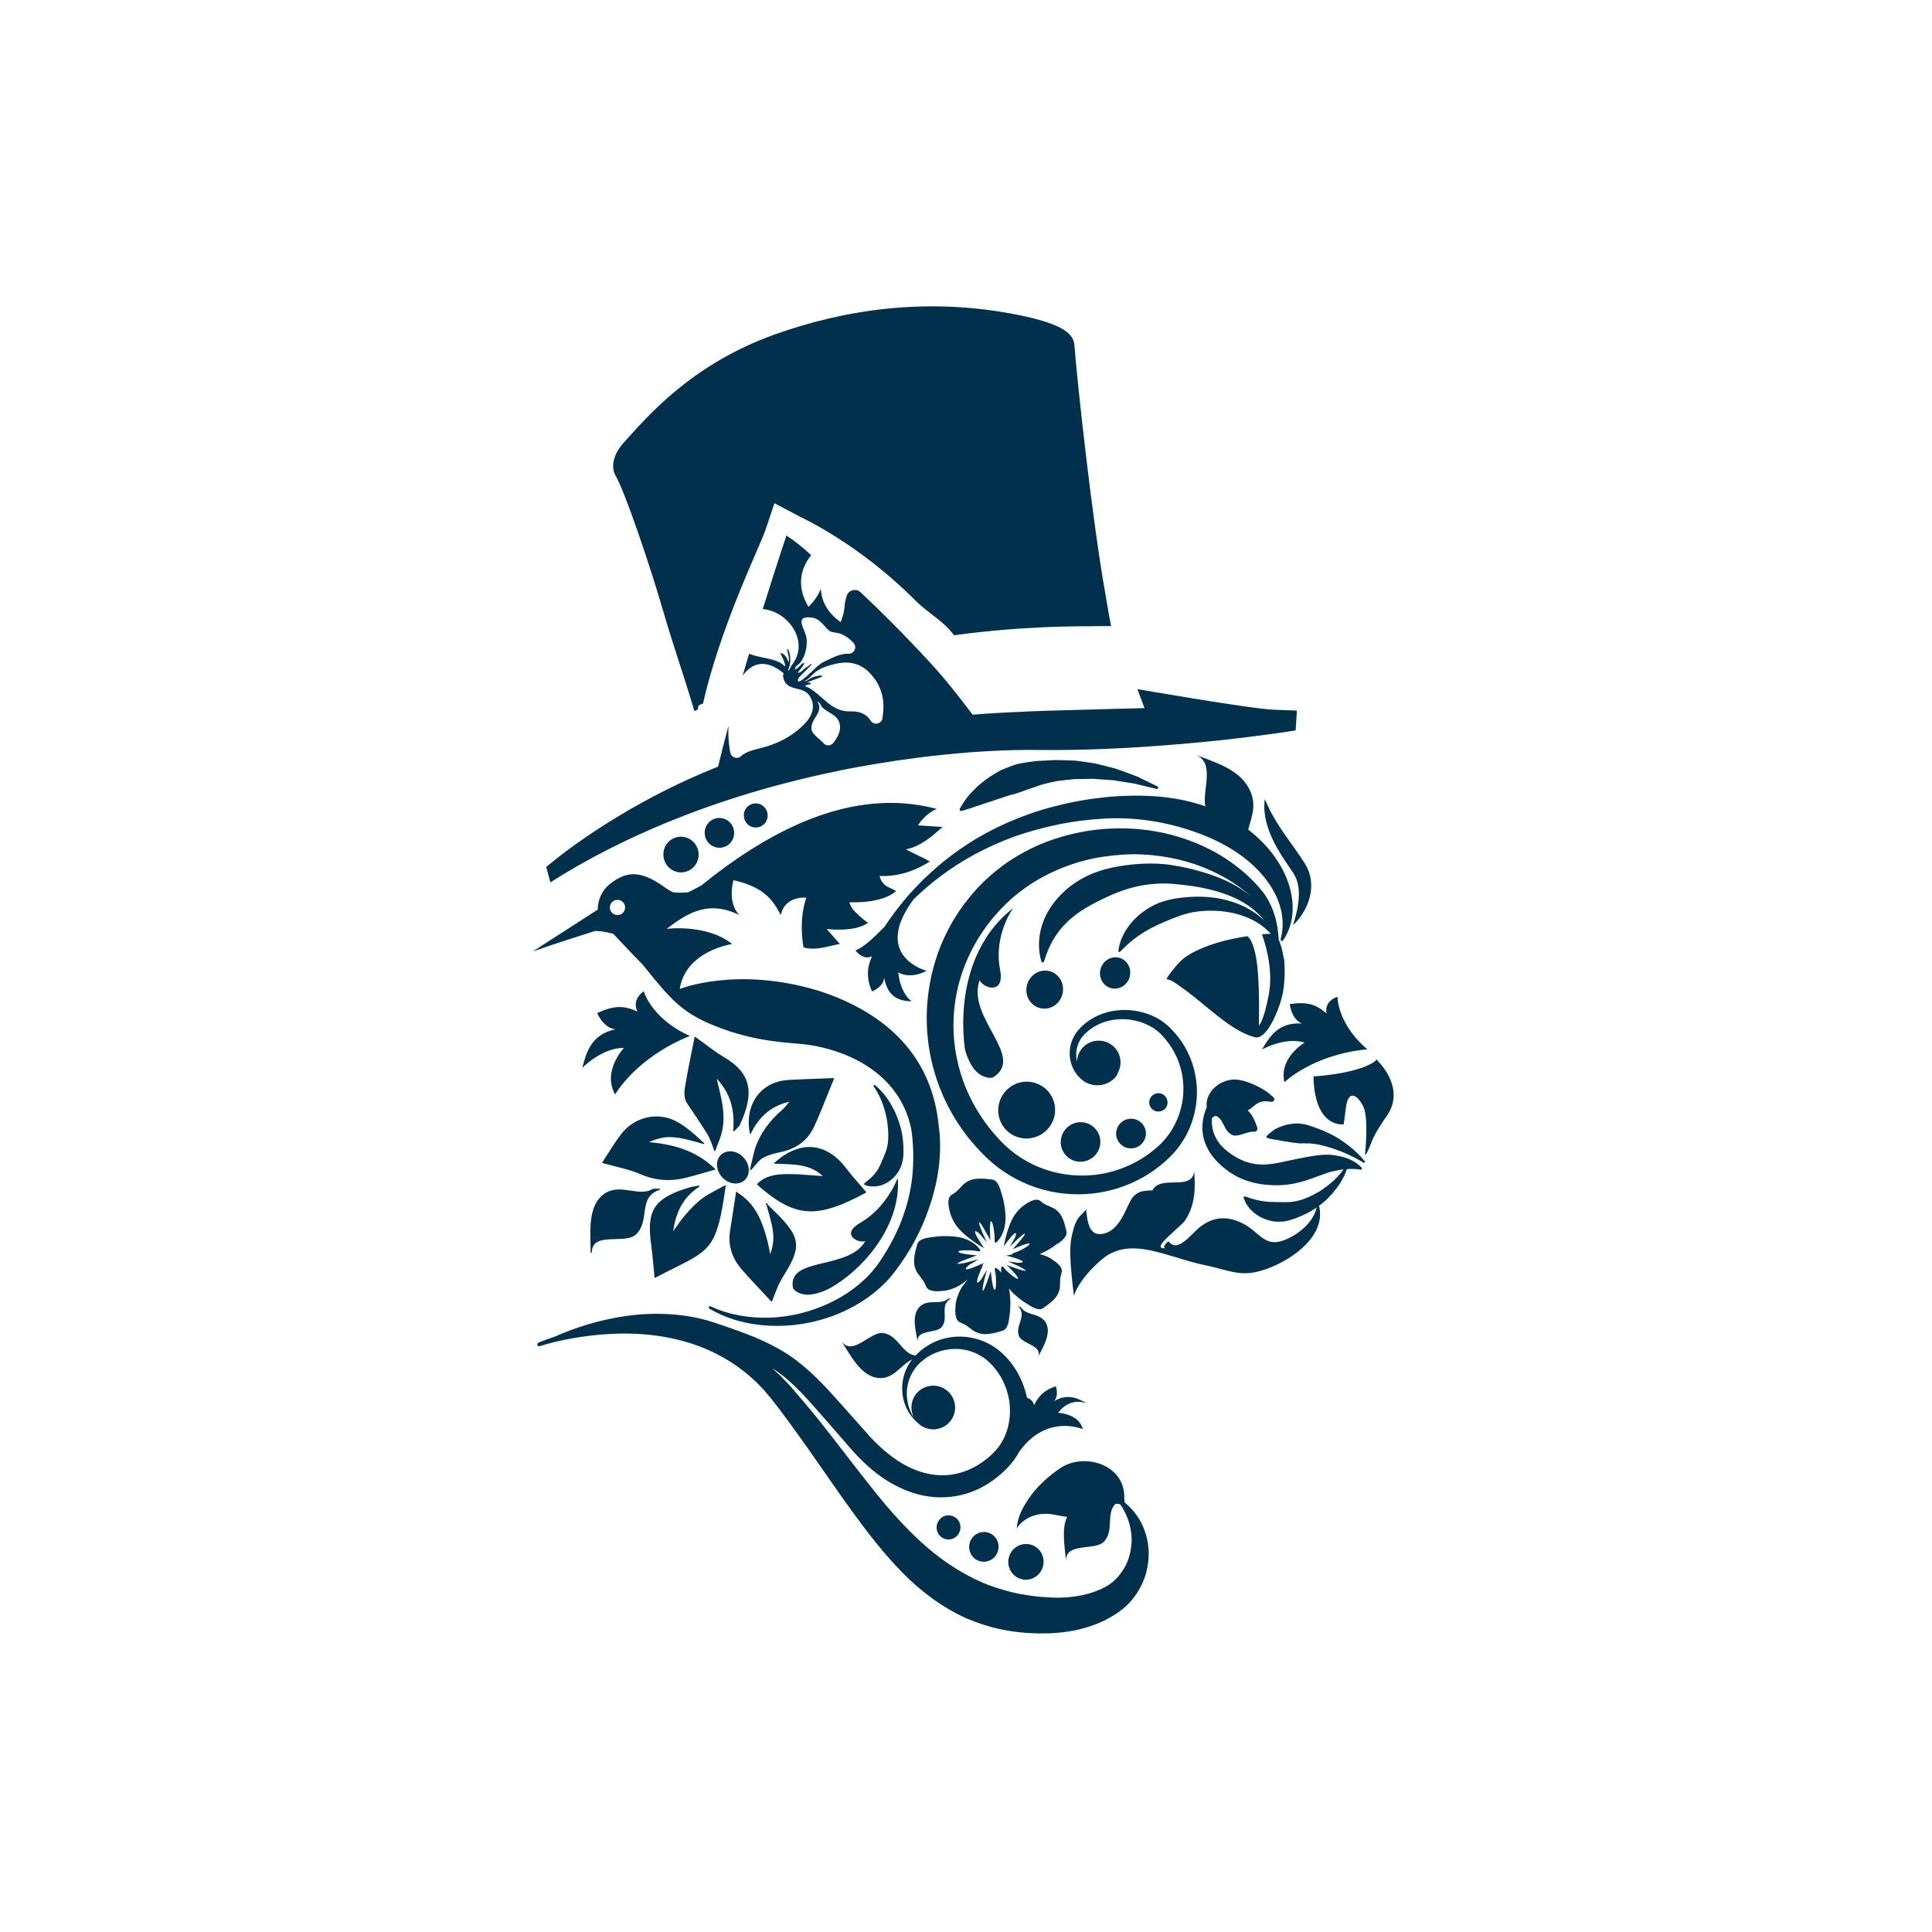 <?xml version="1.0" encoding="UTF-8"?>
<svg id="a" data-name="Layer 1" xmlns="http://www.w3.org/2000/svg" viewBox="0 0 512 512">
  <path d="M263.57,328.42c.11-1.14-.45-5.07-.96-4.75s-.15,5.02-.15,5.02c0,0-2.95-5.64-2.97-4.65-.02,.99,2.06,5.2,2.06,5.2,0,0-1.44-1.62-1.57-1.85-.12-.23-1.91-1.9-1.54-.67s2.37,4.08,2.37,4.08c0,0-5.18-2.93-7.37-6.01-.37-.51-.68-1.04-.94-1.56-.26-.52-.47-1.05-.64-1.55-.48-1.77-1.08-4.22,.44-5.11,1.84-.97,2.62-2.72,4.01-3.4,1.8-1.13,4.28-.87,6.61-.58,1.43,.17,2.07,2.09,2.46,3.57,.14,.4,.26,.83,.38,1.27,.35,1.34,.6,2.87,.7,4.51,.3,5.24-2.47,7.36-2.47,7.36,0,0-.53,.26-.41-.88Zm-11.42,15.62l-.97,.17c-2.03,1.88-5.84-.39-7.92,2.65-1.62,2.35-.52,6.08-.05,8.77-.49-3.39,4.95-2.18,6.36-3.96,1.97-2.48-.79-5.85,2.57-7.63Zm-106.3-110.24l-1.1-4.02s17.47-15.42,45.55-26.62c.81-3.41,1.75-7.05,2.75-10.77-.11,2.52,.05,4.97,.49,7.08,.27,1.3,1.85,1.83,2.82,.93,1.37-1.29,3.61-1.72,5.53-2.22,3.54-.92,6.7-2.38,9.5-4.66,2.73-2.22,5.37-5.3,3.32-8.87-1.9-3.32-6.6-.9-7.21-5.57l.16-.68c-4.78-3.91-8.41-2.76-10.86,.69,.58-1.97,1.16-3.93,1.73-5.86,.06,.03,.12,.06,.19,.09,1.55,.61,3.2,.85,4.82,1.22,1.43,.33,3.27,.76,4.27,1.92,.07,.08,.23,.12,.27,.02,.01-.03,0-.07,0-.1-.13-.71-.36-1.4-.68-2.04-.22-.43-.48-.85-.55-1.33,.53,.11,.99,.46,1.32,.89s.56,.93,.74,1.44c.08,.05,.16-.08,.16-.17,.09-1.01-.33-2-.47-3-.01-.1,.02-.25,.12-.23,.22,.25,.35,.58,.44,.9,.45,1.48,.37,3.11-.23,4.54-.05,.12-.1,.24-.05,.36,.34-.06,.68-1.03,.84-1.33,5.11-6.24-.79-14.42-7.58-15,3.27-10.48,5.89-18.34,6.27-19.49,2.26,1.5,4.46,3.21,6.57,5.22-3.3,4.05-3.62,8.92-.72,13.66,1.54-1.48,2.62-3.09,3.26-4.8,.16,3.45,1.93,6.53,5.27,8.86,.66-1.62,1.02-3.21,1.08-4.74,0-.14,.02-.28,.06-.42l.41-1.64c.42-1.67,2.46-2.27,3.72-1.1,5.15,4.8,11.33,10.95,18.56,18.78,4.01,4.34,7.96,9.44,11.13,13.65,1.16-.09,2.32-.17,3.46-.25,.05-.01,.1-.01,.15-.01,1.5-.09,2.98-.18,4.43-.27h.03c2.68-.14,5.29-.27,7.8-.37h.12c1.4-.07,2.78-.12,4.11-.15h.08c17.13-.5,25.37-.68,25.37-.68l-1.88-5.04s30.07,5.24,36.16,5.46l6.11,.23-.33,5.26s-8.02,1.32-20.23,2.63l-2.31,.24c-2.39,.24-4.9,.48-7.54,.71l-5.25,.42c-10.09,.77-21.48,1.31-32.98,1.18-5.8-.08-12.93,.17-20.99,.87-.42,.04-.87,.09-1.29,.13-.67,.05-1.36,.13-2.03,.2-.5,.06-.99,.09-1.47,.14-2.06,.21-4.14,.46-6.27,.73-3.64,.47-7.41,1.03-11.28,1.68-.25,.04-.5,.09-.75,.13-2.62,.45-5.27,.92-7.97,1.47-.41,.08-.82,.17-1.23,.27-2.11,.42-4.21,.88-6.36,1.38-2.42,.56-4.89,1.17-7.35,1.81-7.81,2.03-15.8,4.51-23.78,7.46-1.96,.74-3.94,1.49-5.9,2.28-.43,.17-.86,.35-1.28,.52l-.25,.1c-10.61,4.36-21.1,9.6-31.05,15.95Zm65.72-53.22c.55,.08,1.37-.68,1.76-1,.59-.47,1.14-.99,1.69-1.51,1.05-.99,2.12-2.12,3.44-2.74,1.87-.87,4.18-2.19,6.29-2.07,1.55,.09,2.48-1.63,1.48-2.82-1.12-1.32-2.82-2.39-3.96-2.63-2.22-.48-2.03-.03-3.61-1.76-1.13-1.23-2.06-2.31-3.91-2.43-4.46-.28-1.24,3.15-1,5.63,.15,1.53-.09,3.13-.66,4.56-.29,.72-.68,1.42-1.21,2-.26,.28-.58,.47-.85,.73-.11,.1-.22,.24-.28,.38-.02,.05-.06,.58,0,.54,.53-.34,1.02-.75,1.45-1.22,.13-.14,.26-.3,.42-.4,.17-.1,.38-.14,.55-.06-.36,.67-.79,1.3-1.3,1.87-.18,.2-.38,.42-.39,.68,.76-.06,1.26-.8,1.88-1.25,.34-.24,.73-.41,1.03-.71,.18-.18,.37-.42,.62-.38,.08,.08,0,.2-.07,.28-1,1.12-2.17,2.08-3.14,3.22-.13,.15-.26,.32-.33,.51-.06,.19-.05,.42,.09,.58Zm5.5,3.71c1.12,.96,2.2,1.98,3.44,2.8,1.45,.95,3.08,1.49,4.82,1.43,2.71-.1,4.38,.85,5.4,2.46,.85,1.34,2.88,.91,3.13-.65,.68-4.14,.17-8.14-3.13-11.74-2.63-2.9-5.83-3.52-9.53-2.62-1.57,.38-3.06,.83-4.45,1.67-.74,.45-1.33,1.09-1.94,1.68-.31,.3-.63,.59-.98,.84-.23,.16-.52,.27-.72,.45,.74-.07,1.38-.73,2.03-1.04,.38-.18,.79-.29,1.21-.38,.5-.12,1.02-.22,1.53-.15v.19c-.24,.2-.55,.32-.85,.43-1.03,.38-2.07,.76-3.1,1.14,.18,.08,.39,.04,.59,.07,.19,.04,.4,.22,.33,.4-.52,.09-1.04,.24-1.53,.45,.15,.24,.72,.39,.98,.53,.34,.19,.66,.4,.98,.62,.63,.44,1.22,.92,1.8,1.41Zm-1.99,9.08c.2,1.29,2.11,2.38,3.17,3.6,.7,.81,1.99,.71,2.64-.15,1.04-1.38,1.86-2.88,1.73-4.44-.27-3.51-4.53-3.45-5.31-5.98l-.72-.6c1.94,3.09-1.96,4.57-1.51,7.57Zm-39.46-31.9c2.61,9.13,5.43,16.89,8.4,26.97,2.07-.65-.22-1.22,2.27-1.98,4.7-20.67,15.11-41.68,16.56-45.99l2.38-7.11,6.62,3.49c1.2,.62,15.82,7.35,30.64,22.19,3.64,3.66,7.25,5.21,10.34,9.31,18.49-2.48,31.35-2.39,41.63-2.43-.64-2.96-.87-4.94-1.5-8.39-3.53-19.62-7.61-57.45-8.21-65.91-.2-2.95-2.56-5.69-14.97-8.17-24.1-4.82-46.02-1.4-64.47,5.19-22.35,7.99-34.06,22.13-39.93,28.57-2.99,3.27-3.52,6.68-2.22,8.89,2.47,4.22,9.28,24.34,12.45,35.37Zm101.85,189.78c-1.15-3.49-5.45-2.37-6.87-4.75l-.89-.43c2.73,2.64-.85,5.11,.35,8.04,.86,2.09,6.43,2.45,5.01,5.57,1.2-2.45,3.3-5.73,2.4-8.44Zm61.65-132.13c-.52-.79-.99-1.55-1.4-2.27-.22-.35-.4-.71-.59-1.04-.2-.33-.36-.65-.51-.96-.31-.61-.56-1.16-.78-1.62-.4-.92-.65-1.47-.65-1.47l-.05,.42c-.02,.27-.09,.69-.08,1.21,0,.52-.02,1.16,.08,1.88,.06,.73,.2,1.55,.41,2.43,.42,1.76,1.17,3.74,2.19,5.72,1.02,1.97,2.28,3.94,3.55,5.82l.96,1.4c.35,.52,.57,.81,.79,1.23,.44,.78,.74,1.63,.93,2.51,.38,1.76,.27,3.62,.04,5.23-.23,1.62-.59,2.99-.86,3.96-.27,.97-.46,1.54-.46,1.54,0,0,.47-.37,1.15-1.16,.68-.79,1.58-2,2.36-3.67,.76-1.66,1.42-3.83,1.26-6.34-.07-1.25-.38-2.56-.96-3.79-.63-1.32-1.26-2.14-1.9-3.14-1.29-1.91-2.62-3.72-3.81-5.42-.59-.85-1.17-1.67-1.67-2.47Zm-71.24-8.45h.03l.13-.04,.26-.07,.52-.14c.69-.19,1.38-.42,2.08-.68,.35-.13,.69-.28,1.05-.4,.36-.1,.72-.23,1.09-.35,.73-.23,1.46-.52,2.21-.79,1.5-.52,3.09-.82,4.68-1.19,1.61-.22,3.24-.36,4.85-.54,1.62,0,3.22-.04,4.78-.08,1.56,.08,3.06,.24,4.51,.32,.36,.03,.72,.04,1.07,.08l1.01,.16c.67,.11,1.32,.21,1.94,.31,1.25,.22,2.42,.32,3.44,.62,1.03,.25,1.92,.46,2.66,.64,1.48,.35,2.32,.55,2.32,.55,.16,.04,.32-.04,.4-.19,.09-.17,.01-.39-.16-.47,0,0-.78-.38-2.14-1.05-.68-.33-1.51-.73-2.46-1.19-.93-.49-2.09-.87-3.34-1.34-.63-.23-1.29-.46-1.96-.71-.34-.12-.69-.25-1.04-.37-.35-.12-.72-.2-1.09-.3-1.48-.38-3.05-.79-4.69-1.16-1.66-.25-3.39-.52-5.17-.73-1.78-.05-3.6-.14-5.44-.14-.91,.05-1.83,.13-2.75,.16-.91,.07-1.85,.02-2.75,.19-.9,.13-1.81,.24-2.69,.4-.44,.08-.89,.15-1.32,.24-.44,.09-.85,.26-1.26,.38-.83,.29-1.63,.59-2.41,.91l-.58,.25-.28,.13-.14,.06-.2,.09-.06,.03c-.33,.19-.66,.38-.98,.57-.65,.37-1.26,.77-1.85,1.14-.61,.43-1.23,.9-1.79,1.34-.56,.44-1.1,.87-1.57,1.31-.45,.45-.87,.88-1.25,1.3-.39,.41-.73,.81-1.05,1.17-.31,.38-.56,.77-.79,1.09-.93,1.34-1.35,2.18-1.35,2.18-.04,.08-.05,.17-.03,.26,.05,.21,.25,.33,.46,.29h.02s.94-.22,2.41-.72c.72-.27,1.62-.53,2.61-.86,.5-.16,1.01-.35,1.54-.55,.53-.19,1.1-.33,1.66-.52,.58-.17,1.12-.4,1.75-.6,.67-.21,1.37-.42,2.07-.66,.35-.12,.71-.24,1.07-.37l.07-.02c-.05,.02,.14-.06-.11,.05h.02Zm-18.2,21.22c2.56-1.89,5.46-3.76,8.65-5.49,1.6-.85,3.27-1.68,4.99-2.47,1.73-.78,3.53-1.5,5.38-2.18,3.71-1.33,7.64-2.41,11.68-3.24,.95-.19,2.09-.41,3.08-.57,1.01-.17,2.03-.32,3.07-.45,2.07-.26,4.15-.45,6.23-.56,4.16-.22,8.31,0,12.29,.61,3.98,.62,7.79,1.59,11.33,2.83,3.55,1.21,6.82,2.74,9.73,4.48,2.91,1.75,5.4,3.78,7.44,5.91,2.01,2.14,3.54,4.39,4.58,6.55,1.03,2.16,1.54,4.23,1.71,5.97,.17,1.75,.03,3.18-.13,4.14-.08,.48-.16,.86-.23,1.1l-.09,.38v.02c-.04,.14,.02,.29,.14,.37,.16,.11,.38,.07,.49-.1l.23-.34c.16-.22,.36-.57,.62-1.04,.5-.94,1.14-2.41,1.48-4.44,.35-2.02,.33-4.59-.35-7.41-.67-2.82-2.03-5.85-4.07-8.75-1.85-2.62-4.26-5.14-7.13-7.35,.84-3.37,2.52-6.79,.06-11.16-2.86-5.1-9.37-6.83-13.89-8.64,5.12,2.23,1.61,9.24,2.45,13.64-.23-.08-.45-.18-.68-.26-4.12-1.37-8.53-2.16-12.99-2.44-4.46-.28-8.98-.15-13.42,.33-2.22,.24-4.43,.56-6.61,.96-1.08,.21-2.17,.42-3.26,.67-1.11,.25-2.05,.48-3.17,.77-4.23,1.08-8.3,2.53-12.1,4.18-3.8,1.68-7.35,3.57-10.53,5.63-3.19,2.06-6.04,4.23-8.52,6.39-4.98,4.32-8.53,8.5-10.81,11.54-1.14,1.52-1.99,2.75-2.56,3.6l-.3,.46c-2.85,2.93-5.69,5.63-7.78,6.32,0,0,1.91,2.74,4.39,1.59-.99,2.25-1.81,5.1,0,9.29,0,0,2.95-1.03,3.24-3.57,.98,5.27,4.15,6.12,7.32,6.2,0,0-2.92-1.67-3.6-7.68,0,0,2.89,2,7.52-.4,0,0-14.7-3.82-3.42-18.99,2.08-2.01,4.58-4.22,7.56-6.42Zm43.02,23.06c-1.57,1.65-1.6,4.27-.04,5.88,1.57,1.6,4.09,1.56,5.66-.08,1.58-1.64,1.6-4.29,.07-5.89-1.55-1.6-4.11-1.55-5.69,.09Zm-36.98,23.17s.97,3.89,3.06,5.89c1.44,1.38,3.64,2.01,4.55,1.41,8.43-5.5-7.32-15.8-3.7-25.68,.69,2.01,6.75,4.2,5.4-2.78-1.79-9.17,3.47-16.29,3.47-16.29-12.16,9.4-14.39,25.55-12.78,37.45Zm77.21-24.14c-.86-4.78-2.12-5.71-2.37-5.88-4.63,.71-9.33,1.83-13.48,3.84-1.72,.83-3.4,1.85-4.66,3.21-.55,.59-2.48,2.83-3.33,4.34,1.09,.12,1.87,.56,5.62,3.33,4.94,3.64,11.66,10.47,17.82,12.05,3.43,.88,6.89-8.48,7.48-11.95,.56-3.43,.5-6.22,.31-8.57-.05-.13-.09-.24-.11-.37-.32-2.22-.87-3.87-1.34-4.96l-.05-.79c-.05-.59-.12-1.46-.31-2.59-.18-1.13-.48-2.53-1.07-4.13-.58-1.6-1.45-3.41-2.82-5.19-2.74-3.45-6.68-7.05-11.97-10.12-5.29-3.01-11.91-5.46-19.45-6.31-7.51-.89-15.93-.24-24.26,2.63-4.17,1.4-8.26,3.49-12.13,6.1-1.89,1.37-3.78,2.81-5.5,4.48l-.73,.68-.58,.59-1.15,1.19c-.8,.94-1.69,1.88-2.4,2.84-1.52,1.88-2.88,3.92-4.12,6.03-1.22,2.13-2.29,4.37-3.23,6.67-.88,2.32-1.63,4.71-2.2,7.15-.54,2.45-.93,4.93-1.14,7.44-.84,10.05,1.43,20.43,6.44,29.24,1.24,2.21,2.68,4.3,4.21,6.3,1.56,1.98,3.26,3.84,5.06,5.58,3.72,3.57,8.24,6.26,13.03,7.87,4.8,1.62,9.89,2.13,14.79,1.64,4.9-.49,9.62-2.04,13.75-4.41,2.07-1.18,3.99-2.57,5.73-4.12,.45-.38,.85-.8,1.27-1.19,.51-.49,.77-.79,1.2-1.26,.85-.95,1.51-1.87,2.16-2.86,2.53-3.96,3.76-8.51,3.8-12.91,.03-4.41-1.16-8.68-3.25-12.22-1.03-1.78-2.3-3.37-3.68-4.77-.18-.18-.32-.34-.54-.54-.18-.16-.32-.3-.54-.48-.42-.35-.82-.65-1.23-.94-.83-.56-1.69-1.04-2.57-1.43-3.55-1.56-7.34-1.88-10.76-1.22-3.44,.66-6.42,2.35-8.58,4.67-.44,.49-1.03,1.22-1.37,1.89-.39,.67-.66,1.39-.87,2.11-.39,1.45-.43,2.92-.17,4.27,.26,1.36,.82,2.58,1.55,3.59,.19,.25,.38,.49,.58,.72,.22,.23,.44,.45,.65,.67,.37,.33,.93,.76,1.44,1.01,2.1,1.07,4.37,.81,5.92-.01,.79-.41,1.42-.95,1.89-1.53,.29-.37,.48-.75,.61-1.12,1.15-2.18,.83-4.94-1.01-6.77-2.26-2.26-5.93-2.26-8.19,0-1.05,1.05-1.59,2.4-1.67,3.78-.05-.21-.1-.41-.13-.62-.16-1.12-.09-2.31,.27-3.47,.2-.57,.43-1.14,.77-1.67,.16-.28,.33-.53,.52-.75,.15-.23,.44-.5,.67-.76,1.86-1.85,4.54-3.27,7.51-3.71,2.97-.47,6.28-.05,9.22,1.38,.73,.36,1.44,.78,2.09,1.27,.33,.24,.65,.51,.93,.76,.14,.11,.32,.31,.48,.46,.12,.11,.28,.31,.42,.46,1.17,1.28,2.23,2.71,3.06,4.29,1.69,3.14,2.56,6.84,2.38,10.6-.17,3.76-1.4,7.56-3.6,10.77-.54,.78-1.18,1.6-1.8,2.25-.31,.32-.79,.83-1.08,1.07-.38,.33-.75,.7-1.15,1.01-1.57,1.31-3.28,2.47-5.11,3.44-3.66,1.94-7.78,3.15-12.02,3.43-4.23,.28-8.57-.3-12.59-1.8-4.02-1.5-7.72-3.87-10.74-6.96-1.55-1.6-3-3.3-4.32-5.09-1.29-1.81-2.5-3.69-3.52-5.66-4.14-7.86-5.74-16.95-4.67-25.53,1.05-8.6,4.72-16.55,9.88-22.83,.63-.83,1.29-1.47,1.92-2.22l1.15-1.18,.57-.59,.47-.44c1.41-1.39,2.98-2.59,4.55-3.75,3.18-2.27,6.59-4.1,10.1-5.47,3.5-1.4,7.09-2.36,10.63-2.89,3.54-.52,7.03-.78,10.37-.62,6.69,.32,12.77,1.82,17.79,4.07,4.72,2.04,8.52,4.71,11.34,7.22-1.47-1.26-3.2-2.43-5.14-3.46-2.01-1.09-4.26-1.99-6.61-2.76-2.35-.76-4.83-1.4-7.36-1.88-.65-.13-1.22-.22-1.96-.34-.62-.09-1.23-.19-1.97-.26-1.41-.14-2.74-.2-4.11-.18-2.72,.02-5.43,.29-8.09,.73-2.66,.45-5.27,1.15-7.67,2.22-4.83,2.09-8.72,5.71-10.94,9.46-1.12,1.87-1.81,3.77-2.18,5.46-.38,1.7-.43,3.2-.38,4.4,.07,1.21,.22,2.13,.38,2.74,.14,.62,.24,.94,.24,.94,.03,.11,.12,.2,.23,.24,.19,.07,.4-.03,.46-.23v-.02s.11-.31,.31-.88c.17-.57,.49-1.39,.89-2.38,.23-.49,.44-1.03,.75-1.57,.14-.27,.29-.56,.45-.85,.18-.28,.36-.57,.54-.87,.76-1.18,1.71-2.39,2.88-3.57,1.16-1.18,2.56-2.29,4.14-3.34,1.59-1.04,3.37-2,5.28-2.94,1.92-.9,3.96-1.86,6.16-2.57,2.19-.73,4.51-1.26,6.86-1.49,1.16-.13,2.37-.19,3.49-.19,.52-.01,1.16,.02,1.8,.06,.51,.04,1.19,.09,1.77,.15,2.41,.24,4.77,.54,7.01,1.01,4.47,.93,8.5,2.42,11.5,4.44,2.02,1.32,3.53,2.84,4.65,4.25-.44-.43-.91-.86-1.45-1.28-.96-.77-2.07-1.5-3.32-2.17-1.25-.66-2.63-1.24-4.11-1.69-2.94-.96-6.27-1.35-9.58-1.26-1.66,.02-3.33,.2-4.97,.44-1.64,.25-3.24,.68-4.73,1.25-1.47,.64-2.85,1.37-4.02,2.28-1.2,.86-2.21,1.85-3.06,2.81-.83,.99-1.49,1.97-1.99,2.88-.23,.47-.44,.9-.63,1.3-.17,.41-.29,.81-.41,1.15-.25,.68-.32,1.27-.4,1.65l-.09,.59c-.01,.08,.01,.16,.07,.22,.1,.1,.26,.11,.37,0l.02-.02,.42-.4c.28-.26,.62-.66,1.14-1.11,.48-.46,1.09-.99,1.78-1.55l1.12-.86c.41-.28,.83-.57,1.28-.87,.92-.56,1.89-1.16,2.97-1.69,1.06-.56,2.24-1.05,3.44-1.58,1.22-.51,2.48-1.05,3.82-1.51,1.34-.44,2.75-.83,4.2-1.01,1.44-.19,2.91-.3,4.35-.26,1.44,.03,2.86,.14,4.22,.39,1.37,.21,2.65,.59,3.85,.99,1.2,.42,2.3,.92,3.27,1.48,.97,.55,1.8,1.16,2.51,1.74,.61,.54,1.14,1.04,1.56,1.49l-2.14,.13c-.07,0-.13,0-.2,.02,.22,.75,3.23,8.52,1.81,15.97-1.42,7.45-2.64,8.18-2.64,8.18,0,0,.36-11.82-.71-17.79Zm8.87,12.15s.42,3.95,3.22,5.13c-6.22-.49-8.64,3.6-10.6,6.88,0,0,6.02-3.43,11.33-1.85,0,0-6.91,4.04-5.36,10.51,0,0,7.42-7.32,21.97-8.73-5.86-4.95-7.79-10.6-7.91-13.91,0,0-3.56,1-2.9,4.41-2.3-1.95-4.55-3.33-9.75-2.45Zm-71.34,35.42c4.08,.86,8.09-1.74,8.99-5.81,.87-4.07-1.71-8.07-5.78-8.92-4.07-.87-8.08,1.74-8.96,5.82-.88,4.07,1.69,8.05,5.76,8.91Zm15.26,6.29c2.87,.33,5.5-1.72,5.85-4.6,.35-2.87-1.7-5.47-4.58-5.81-2.87-.34-5.49,1.73-5.84,4.6-.35,2.87,1.7,5.48,4.57,5.81Zm23.69-15.82c-.06-1.32-1.18-2.38-2.52-2.32-1.36,.09-2.41,1.22-2.33,2.57,.05,1.34,1.19,2.36,2.53,2.3,1.37-.06,2.4-1.21,2.33-2.55Zm-5.72,8.46c.06-2.16-1.67-3.96-3.84-4.01-2.18-.05-4,1.67-4.06,3.85-.05,2.15,1.65,3.96,3.83,4.01,2.19,.07,3.99-1.67,4.07-3.85Zm-23.41,29.15c1.17-.81,2.64-1.99,2.34-3.29-.48-2.12-1.04-4.38-2.6-5.59-1.04-1-2.82-1.13-4.25-2.43-1.26-1.04-3.21,.26-4.61,1.24-.39,.3-.78,.66-1.16,1.05-.37,.4-.73,.84-1.07,1.32-1.99,2.9-2.91,8.35-2.91,8.35,0,0,1.86-2.66,2.81-3.37s.07,1.38-.1,1.56c-.16,.18-1.12,1.96-1.12,1.96,0,0,3.02-3.16,3.89-3.46,.87-.3-3.12,4.08-3.12,4.08,0,0,3.99-1.81,4.44-1.47s-2.81,2.09-3.85,2.35c-.7,.18-.74,.4-.7,.53-.98,.15-1.63,.29-1.63,.29,0,0,3.16,.74,4.17,1.36,1.01,.62-1.26,.57-1.49,.49-.23-.09-2.23-.31-2.23-.31,0,0,4.05,1.64,4.65,2.34,.6,.7-4.95-1.39-4.95-1.39,0,0,3.16,3.04,3.01,3.58-.16,.54-2.98-1.84-3.61-2.7s-.83-.36-.83-.36c0,0-.11,.57,.03,1.49-.76-.88-1.41-1.23-1.41-1.23,0,0-.56-.17-.26,.94s.4,5.08-.16,4.84c-.56-.23-.99-4.93-.99-4.93,0,0-1.97,6.06-2.15,5.09-.19-.97,1.16-5.48,1.16-5.48,0,0-1.15,1.83-1.24,2.08-.08,.25-1.56,2.19-1.41,.92,.15-1.27,1.66-4.42,1.66-4.42,0,0-.23,.19-.6,.51,.49-.56,.78-.92,.78-.92,0,0-3.13,1.54-4.4,1.71-1.26,.17,.66-1.33,.9-1.42,.25-.08,2.07-1.26,2.07-1.26,0,0-4.49,1.4-5.46,1.23-.97-.17,5.06-2.22,5.06-2.22,0,0-4.7-.37-4.94-.93-.24-.56,3.73-.51,4.84-.22,1.11,.29,.94-.27,.94-.27,0,0-1.66-3.06-6.89-3.58-1.63-.16-3.19-.15-4.57-.01-.46,.05-.9,.11-1.32,.18-1.52,.16-3.52,.5-3.91,1.88-.65,2.25-1.29,4.66-.45,6.61,.46,1.48,2.07,2.52,2.74,4.49,.64,1.63,3.15,1.42,4.98,1.22,.53-.08,1.08-.21,1.63-.39,.56-.18,1.13-.4,1.69-.69,.94-.47,1.91-1.18,2.82-1.95-.86,1.01-1.67,2.1-2.19,3.17-.27,.57-.49,1.14-.67,1.7-.17,.56-.29,1.11-.37,1.64-.17,1.83-.35,4.34,1.29,4.97,1.98,.65,3.04,2.24,4.52,2.68,1.96,.81,4.37,.14,6.61-.54,1.38-.41,1.69-2.41,1.83-3.93,.07-.42,.12-.86,.16-1.32,.12-1.38,.12-2.93-.07-4.56-.05-.48-.14-.92-.23-1.35,.24,.29,.5,.58,.79,.88,1.08,1.08,2.21,1.99,3.28,2.7,.36,.24,.71,.45,1.05,.65,1.19,.78,2.82,1.72,3.92,.95,1.8-1.23,3.68-2.59,4.23-4.49,.54-1.34,0-3.03,.68-4.85,.5-1.55-1.43-2.88-2.86-3.82-.43-.25-.9-.48-1.4-.68-.48-.19-.99-.35-1.53-.48,1.4-.6,2.65-1.31,3.71-2.04,.35-.24,.68-.49,.99-.74Zm.04-71c-1.86-1.92-4.97-1.9-6.87,.12-1.92,2-1.95,5.2-.04,7.13,1.87,1.93,4.96,1.89,6.87-.1,1.92-2.01,1.92-5.2,.04-7.15Zm-21.3,147.77c-1.93,.97-2.73,3.34-1.79,5.29,.95,1.95,3.29,2.74,5.22,1.78,1.93-.97,2.73-3.35,1.79-5.3-.95-1.94-3.29-2.74-5.22-1.77Zm101.85-96.94c.11,.14,.08,.33-.06,.44-.07,.05-.15,.07-.24,.06h-.05l-.65-.1c-.43-.04-1.06-.1-1.84-.08-.34,.01-.7,.01-1.09,.05l-.31,.82c-.17,.44-.35,.98-.7,1.53-.33,.56-.64,1.24-1.12,1.9-.49,.64-1.03,1.42-1.63,2.11-.3,.32-.62,.66-.94,1l-.49,.51-.12,.13-.19,.18-.29,.25c-.5,.44-1.03,.87-1.59,1.29,1.94,7.86-6.89,14.15-13.65,16.64-6.73,2.48-9.36,.69-15.97-.78-10.29-1.97-20.26-8.21-27.97-1.63-6.31,5.39-7.39,9.67-7.38,9.62-1.67-13.33-.75-14.96-.17-17.44,.25-1.08,.7-2.17,1.29-3.11,.21-.34,2.12-2.2,2.1-2.33,.32,2.5,.58,6.74,3.81,6.53,4.35-.28,6.14-5.1,7.65-8.22,.72-1.49,1.54-2.51,3.16-3.07,.16-.05,3.07-.51,2.91-.18,2.12-4.51,10.67,.33,11.12-5.27,.38,4.7,.29,8.89-2.34,13.05-1.13,1.77-9.99,8.09-5.05,7.38-1.28,.11-.13-1.31,.61-1.79,2.34,3.27,5.99-1.91,8.22-3.69,3.62-2.9,7.38-3.1,11.5-1.01,4.24,2.13,5.66,6.31,10.65,4.5,4.12-1.49,8.06-4.91,8.88-8.76-.11,.07-.21,.16-.32,.23-.91,.6-1.89,1.17-2.92,1.64-.51,.25-1.03,.48-1.57,.69-.53,.23-1.07,.43-1.63,.6-.55,.19-1.11,.33-1.68,.44-.56,.14-1.14,.16-1.71,.18-1.14,.02-2.26-.16-3.26-.49-1.01-.32-1.92-.75-2.67-1.28-.78-.47-1.36-1.09-1.87-1.59-.48-.59-.88-1.11-1.11-1.54-.42-.87-.6-1.44-.6-1.44-.05-.15,.04-.31,.19-.36,.05-.02,.1-.02,.15,0,0,0,.58,.14,1.48,.49,.46,.15,.96,.25,1.48,.41,.6,.09,1.18,.29,1.86,.35,.33,.04,.65,.13,1.01,.13,.35,.03,.69,.09,1.06,.08,.72,.03,1.47,.03,2.26,.04,.79,0,1.63,.05,2.51,0,.44-.01,.89-.05,1.34-.14,.45-.05,.88-.17,1.32-.29,.82-.22,1.63-.5,2.4-.85,.94-.42,1.87-.87,2.73-1.38l.3-.17s.12-.08,.08-.05l.15-.1,.58-.41c.38-.27,.76-.53,1.12-.78,.69-.51,1.22-1.03,1.8-1.5,.55-.49,.98-1.02,1.41-1.46,.45-.43,.73-.88,1-1.23l.24-.32c-.26,.02-.52,.06-.78,.12-.25,.05-.49,.09-.74,.13-.23,.02-.59,.13-.89,.19-.32,.07-.64,.13-.98,.2-.25,.08-.5,.16-.76,.24-2.31,.75-5.39,2.17-9.06,2.9-1.83,.36-3.84,.52-5.91,.41-2.06-.09-4.19-.41-6.24-1.1l-.77-.24-.79-.34-.78-.34c-.26-.12-.53-.23-.71-.35l-1.2-.71-.15-.09-.19-.11-.08-.06-.31-.22-.61-.44c-1.62-1.2-3.09-2.63-4.22-4.28-1.14-1.64-1.88-3.52-2.13-5.33-.25-1.82-.05-3.53,.33-4.99,.2-.73,.44-1.41,.7-2.04-.53-4.39,4.26-7.99,8.53-7.26,2.29,.38,4.8,1.5,6.79,2.74,.84,.52,1.61,1.19,2.37,1.87,.53,.48,.09,1.33-.61,1.2-.5-.09-1.02-.14-1.57-.14-2.22,.04-2.98,1.46-4.62,2.45,1.23,1.08,1.95,2.84,2.52,4.56,.19,.56-.27,1.1-.85,1.05-1.74-.14-4.25,1.51-5.71,.9-2.46-1.04-2.22-4.29-4.49-5.13-.19,.09-.38,.18-.56,.3-.18,.15-.31,.26-.42,.35-.07,1.16,.02,2.38,.37,3.57,.43,1.33,1.11,2.63,2.15,3.75,1.03,1.13,2.33,2.1,3.77,2.95l.55,.31,.25,.14h.02l.04,.03,.16,.07,1.27,.58c.23,.12,.4,.16,.58,.2l.53,.15,.52,.16,.59,.11c1.56,.35,3.21,.33,4.83,.12,1.62-.21,3.22-.55,4.82-.92,1.6-.34,3.19-.67,4.79-.95,1.6-.29,3.18-.54,4.81-.59h.92c.23-.02,.07-.01,.13-.02h.11l.13,.03c.34,.04,.67,.08,.99,.12,.6,.07,1.34,.21,1.99,.37,1.3,.3,2.29,.74,3.1,1.18,.8,.43,1.37,.88,1.73,1.21,.36,.33,.53,.55,.53,.55Zm-32.49-2.36h0s.03,.02,0,0Zm36.32-26.39s.25,.37-1.58,1.32c-5.27,2.72-15.03,3.23-15.03,3.23,.27,13.92,8.01,12.69,8.01,12.69l.6-4.53c.6-4.53,2.83-3.5,4.5-.38,1.29,2.42,.92,8.89,.59,12.46-.13,1.46,.74-.5,1.33-1.95,.69-1.69,1.25-3.35,4.38-7.8,5.38-7.66-2.79-15.03-2.79-15.03Zm-150.95,62.4c2.56,.13,5.72-1.48,5.72-1.48,9.19-4.88,19.44-16.9,18.46-29.53,0,0-2.82,7.87-9.96,11.97-5.43,3.12-.38,5.54,1.36,4.82-4.39,7.76-20.56,4.09-19.21,12.27,.15,.89,1.87,1.86,3.64,1.95Zm36.24,58.81c-1.57,.79-2.22,2.71-1.45,4.29,.77,1.58,2.67,2.22,4.23,1.44,1.57-.79,2.21-2.71,1.45-4.3-.77-1.57-2.66-2.22-4.23-1.44Zm51.32-.23c-.71-1-1.37-1.79-2-2.38-.51-.54-.93-.85-1.24-1.1l-.13-.96c.48-9.09-10.56-12.47-16.95-8.18-2.97,1.98-6.23,4.9-8.24,7.89-2.02,3-3.05,5.09-3.31,8.15,.68-1.32,2.6-3.07,5.32-3.67,3.34-.74,5.13,.25,8.03,.54-1.54,3.38-.59,8.19-.25,11.76-.34-5.15,7.7-2.69,10.02-5.18,2.8-3.01,.42-7.42,3.07-10.04,.32,0,.64,.01,.97,.06,.1,.03,.18,.05,.27,.08l.16,.26c.2,.34,.61,.84,.91,1.51,.35,.63,.72,1.47,1.08,2.46,.32,1.01,.63,2.17,.77,3.47,.18,1.3,.14,2.75-.12,4.25-.23,1.5-.7,3.07-1.51,4.55-.82,1.47-1.89,2.89-3.29,4.07-1.15,1.02-3.08,1.97-5.02,2.67-2,.67-4.19,1.16-6.53,1.35-.58,.07-1.17,.1-1.77,.12-.59,.04-1.2,.04-1.82,.02l-.92-.02-.89-.06c-.7-.04-1.41-.08-2.13-.13-.71-.05-1.27-.15-1.91-.22-.62-.07-1.24-.15-1.91-.27-.65-.11-1.31-.22-1.97-.32-.65-.15-1.3-.3-1.96-.45-2.6-.68-5.21-1.45-7.75-2.57-5.1-2.19-10.04-5.37-14.72-9.39-4.66-4.04-9.02-8.83-13.15-13.93-4.13-5.09-8.13-10.41-12.19-15.61-2.04-2.6-4.06-5.18-6.16-7.67-1.05-1.25-2.09-2.48-3.15-3.7-.53-.61-1.06-1.21-1.58-1.81l-.27-.3-.2-.21-.41-.43-.81-.85-.81-.84c-.27-.28-.61-.57-.91-.86-.44-.4-.87-.8-1.3-1.19,.25,.16,.5,.31,.75,.48,2.4,1.63,4.6,3.58,6.74,5.79,2.13,2.21,4.22,4.63,6.37,7.06,2.14,2.46,4.29,4.94,6.46,7.43l.82,.93,.41,.47,.48,.52,.85,.9,.96,.95c1.29,1.25,2.59,2.43,4.03,3.5,2.85,2.16,6.08,3.97,9.62,5.08,3.53,1.13,7.39,1.45,11.07,.83,3.69-.59,7.14-2.14,10.02-4.24,2.77-2.02,5.3-4.53,6.96-7.63,7.26-10.06,16.78-5.89,16.78-5.89-.99-4.17-6.56-4.32-6.56-4.32,3.45-4.54,7.7-2.47,7.7-2.47-2.23-1.27-4.99-2.85-8.77-.63,1.41-1.54,.48-3.93,.48-3.93-3.55,1.12-4.87,3.16-5.73,4.99-.35-1.24-1.22-1.76-1.91-1.98-.4-1.93-1.04-3.78-1.88-5.48-1.41-2.84-3.34-5.28-5.68-7.16-2.42-1.9-5.2-3-7.95-3.39-2.75-.39-5.44-.07-7.77,.77-2.34,.85-4.33,2.17-5.87,3.7-.13,.13-.25,.26-.38,.39-3.64-.47-4.52-5.34-8.56-5.97-3.37-.52-8.16,6.39-11.08,2.14,2.23,3.46,4.83,8.71,9.02,9.65,4.59,1.05,6.65-3.42,9.72-4.78-.27,.34-.51,.68-.73,1.03-.55,.87-.97,1.76-1.26,2.65-.59,1.78-.73,3.51-.61,5.03,.24,3.06,1.53,5.17,2.47,6.4,.48,.63,.92,1.04,1.2,1.33l.45,.41c2.27,2.25,5.94,2.23,8.19-.04,2.25-2.27,2.23-5.94-.04-8.19-2.27-2.25-5.94-2.23-8.19,.04-1.9,1.92-2.16,4.84-.83,7.05-.16-.23-.32-.49-.5-.79-.76-1.31-1.64-3.47-1.56-6.24,.06-2.74,1.3-6.08,4.21-8.4,2.85-2.37,7.17-3.72,11.5-2.77,2.14,.46,4.25,1.51,5.94,3.06,1.73,1.59,3.23,3.65,4.22,5.98,2.03,4.62,2.05,10.45-.53,15.06-1.26,2.29-3.31,4.22-5.65,5.82-2.34,1.58-4.98,2.66-7.74,3.07-5.54,.86-11.37-1.23-16.16-4.96-1.21-.91-2.39-1.93-3.48-2.97l-.81-.79-.86-.9-.36-.38-.41-.46-.82-.92c-2.19-2.46-4.37-4.92-6.53-7.35-2.19-2.44-4.36-4.88-6.76-7.18-2.38-2.31-4.99-4.48-7.79-6.25-5.61-3.55-11.48-5.53-16.87-7.4-.67-.23-1.34-.46-2.01-.68-.71-.22-1.41-.43-2.11-.65-.7-.18-1.4-.36-2.09-.53-.69-.16-1.39-.28-2.07-.42-2.75-.48-5.43-.7-7.99-.75-5.13-.1-9.77,.52-13.78,1.38-4.02,.83-7.41,1.94-10.15,2.95-1.64,.6-3.04,1.19-4.2,1.71-.79,.26-1.48,.5-2.06,.71-1.48,.54-2.26,.88-2.26,.88-.23,.1-.36,.37-.27,.62,.09,.26,.37,.4,.64,.31,0,0,.77-.26,2.26-.67,1.49-.4,3.7-.95,6.54-1.44,2.84-.48,6.31-.97,10.3-1.15,3.98-.19,8.49-.07,13.28,.7,4.77,.78,9.84,2.22,14.67,4.73,2.41,1.25,4.78,2.72,6.99,4.49,1.14,.83,2.16,1.85,3.24,2.79,.48,.5,.97,1.01,1.46,1.51,.25,.26,.49,.48,.74,.78l.75,.89,.76,.9,.38,.45,.19,.23c-.12-.14,0,0-.02-.02l.04,.06,.09,.12c.47,.61,.95,1.23,1.43,1.85,.95,1.24,1.89,2.51,2.83,3.78,1.87,2.56,3.75,5.18,5.63,7.84,3.75,5.33,7.48,10.86,11.47,16.32,3.98,5.46,8.2,10.91,13.08,15.88,4.86,4.96,10.62,9.28,16.98,12.11,3.2,1.35,6.47,2.4,9.73,3.02,.82,.15,1.63,.29,2.44,.43,.81,.1,1.62,.19,2.42,.28,.79,.11,1.62,.13,2.44,.17,.8,.03,1.68,.09,2.4,.08,.72-.01,1.43-.02,2.13-.03h.53l.26-.02s.29,0,.2,0h.07l.15-.02,1.17-.09c.77-.05,1.55-.13,2.31-.25,.76-.1,1.52-.21,2.27-.37,2.99-.61,5.84-1.55,8.42-2.86,2.58-1.36,4.88-2.88,6.84-5.2,1.75-2.11,2.98-4.45,3.66-6.74,1.37-4.61,.84-8.82-.32-11.83-.52-1.53-1.29-2.77-1.96-3.79Zm-27.36,16.45c2.32-1.17,3.27-4.01,2.14-6.35-1.14-2.33-3.94-3.29-6.26-2.12-2.32,1.16-3.28,4.01-2.14,6.35,1.14,2.33,3.94,3.29,6.26,2.13Zm86.94-111.33c-.26-.3-.59-.63-.98-1.02-.4-.37-.84-.81-1.35-1.24-.51-.43-1.08-.91-1.7-1.36-.61-.49-1.31-.92-2.02-1.39-.72-.46-1.5-.9-2.31-1.31-.83-.36-1.65-.81-2.54-1.11-.87-.33-1.74-.7-2.65-.97-.45-.14-.89-.3-1.34-.42-.45-.09-.91-.16-1.36-.21-.45-.04-.89-.08-1.33-.06-.44,.03-.86,.09-1.27,.16-.41,.05-.81,.14-1.19,.21-.38,.1-.77,.23-1.12,.36-.71,.26-1.35,.52-1.85,.81-.47,.32-.87,.61-1.19,.88-.65,.53-1,.92-1,.92-.03,.03-.05,.06-.06,.1-.06,.16,.02,.33,.18,.39,0,0,.49,.18,1.31,.34,.41,.09,.91,.16,1.47,.22,.54,.11,1.09,.25,1.67,.33,.29,.06,.58,.07,.89,.13,.32,.06,.65,.13,.98,.17,.33,.05,.68,.1,1.02,.12,.35,.05,.7,.1,1.06,.13,.36,.02,.73,.03,1.11,0,.38,.03,.77,.03,1.16,.03,.79-.02,1.59,.08,2.39,.21,.81,.1,1.59,.36,2.38,.53,.77,.24,1.55,.44,2.29,.7,1.48,.51,2.86,1.07,4.01,1.62,1.16,.54,2.11,1.06,2.77,1.43,.66,.37,1.02,.61,1.02,.61,.09,.06,.21,.06,.3-.01,.11-.09,.13-.24,.04-.36,0,0-.28-.36-.81-.93Zm-178.12-84.46c-2.25-1.29-5.1-.49-6.37,1.77-1.26,2.27-.46,5.17,1.78,6.46,2.25,1.29,5.1,.49,6.37-1.78,1.26-2.27,.46-5.16-1.79-6.46Zm4.48-3.59c-1.05,1.9-.39,4.31,1.49,5.39,1.88,1.07,4.26,.41,5.32-1.48,1.05-1.9,.39-4.31-1.49-5.39-1.88-1.08-4.26-.41-5.31,1.48Zm-29.58,27.97s-10.1,3.18-16.44,5.39l17.19-11.07s-.21-3.99,3.12-6.7c3.33-2.71,6.29-3.34,9.83-1.95s5.83,3.88,7.22,4.08c1.39,.21,3.74,0,3.74,0,0,0,1.38-.64,3.5-1.8,17.1-13.84,39.42-26.45,62.42-20.31-1.92,.81-3.9,2.56-4.96,4.36,1.86,.12,4.66,.3,6.52,.42-2.97,2.62-5.95,5.23-9.73,5.93,1.8,1.05,4.54,2.16,6.34,3.21-3.9,2.56-8.68,4.12-13.34,3.83,.75,2.85,2.62,2.97,4.42,4.02-3.96,3.49-12.35,2.96-12.35,2.96,0,0,.02,1.11,1.47,2.54,1.46,1.42,2.51,2.36,3.43,2.89-3.49,2.63-10.97,1.67-10.97,1.67,0,0,2.62,2.97,3.49,3.96-3.23,.59-6.51,1.86-9.64,.91-.94-5.58-.31-10.21,.77-13.17,0,0-5.7-.67-6.77,4.63-2.15-4.15-4.56-7.47-12.56-9.27,0,0-1.74,5.92,1.59,9.27-8.64-4.38-14.52,.07-19.29,3.62,0,0,10.67-1.36,17.36,4.03,0,0-12.31,1.72-13.9,11.92,0,0,14.98-6.13,36.71,.43,15.2,4.9,30,15.08,31.96,36.06,.07,.53,.14,1.07,.19,1.61,.37,4.14,.06,8.43-.78,12.64-.85,4.21-2.23,8.34-3.97,12.27-1.73,3.94-3.96,7.62-6.45,11-.33,.44-.58,.8-.97,1.3l-.97,1.17-1.13,1.23-1.14,1.11c-1.55,1.44-3.2,2.7-4.9,3.81-3.4,2.2-6.97,3.8-10.48,4.83-3.5,1.05-6.92,1.59-10.07,1.75-6.33,.35-11.55-.81-14.95-2.07-1.72-.61-3-1.25-3.87-1.7l-1.3-.72c-.17-.09-.23-.31-.14-.48,.09-.16,.28-.22,.44-.15h.02s.46,.21,1.33,.59c.88,.35,2.18,.85,3.88,1.28,3.38,.88,8.43,1.62,14.36,.79,2.95-.39,6.1-1.16,9.25-2.39,3.15-1.22,6.32-2.88,9.2-5.07,1.44-1.09,2.82-2.31,4.07-3.65l.91-1.03,.83-1.03,.88-1.19,.76-1.16c2.1-3.23,3.93-6.71,5.28-10.35,1.36-3.63,2.28-7.41,2.68-11.16,.38-3.75,.33-7.42-.04-10.92-.06-.58-.15-1.14-.23-1.71-3.5-16.75-20.4-21.75-29.28-22.54-5.3-.47-14.1-.9-24.76-5.62-7.85-3.47-11.16-8.07-17.16-15.42-2.49-2.5-7.75-8.13-7.75-8.13,0,0-2.14-.6-3.54-.69l-1.4-.09Zm3.95-6.37c-.07,1.11,.78,2.08,1.89,2.15,1.11,.07,2.08-.78,2.15-1.89,.07-1.11-.78-2.08-1.89-2.15-1.11-.07-2.08,.78-2.15,1.89Zm-7.28,42.62s5.12-5.3,11.01-5.28c0,0-5.84,6.2-2.33,12.34,0,0,5.39-9.69,19.82-15.5-7.46-3.3-11.12-8.49-12.24-11.83,0,0-3.34,2.08-1.64,5.37-2.93-1.3-5.64-2.04-10.69,.42,0,0,1.61,3.91,4.82,4.28-6.5,1.36-7.74,6.26-8.76,10.2Zm80.55,21.77c-.24,.8-.57,1.52-.84,2.18-.55,1.32-1,2.45-1.68,3.4-.65,.95-1.47,1.75-2.13,2.31-.31,.26-.6,.5-.81,.66l-.31,.25s-.07,.08-.09,.13c-.05,.15,.03,.31,.18,.36l.38,.13c.24,.09,.61,.18,1.14,.23,.25,.02,.53,.03,.84,.03,.3-.02,.64-.04,1-.1,.72-.11,1.53-.37,2.35-.82,1.64-.88,3.29-2.62,4-4.78,.37-1.07,.49-2.22,.51-3.33,.02-1.12-.04-2.22-.15-3.3-.11-1.08-.31-2.13-.56-3.14-.26-1.02-.58-1.95-.96-2.91l-.54-1.27c-.21-.44-.41-.86-.62-1.26-.42-.79-.86-1.5-1.28-2.15-.45-.63-.87-1.2-1.28-1.67-.38-.49-.79-.86-1.09-1.18-.65-.61-1.03-.93-1.03-.93-.08-.07-.21-.08-.3-.01-.11,.08-.14,.24-.06,.35h0s.28,.41,.72,1.13c.2,.38,.47,.81,.72,1.34,.27,.52,.52,1.13,.79,1.79,.25,.67,.5,1.4,.72,2.18,.11,.39,.19,.78,.29,1.18,.09,.43,.18,.88,.27,1.33,.14,.81,.23,1.75,.29,2.64,.06,.9,.06,1.81,0,2.7-.06,.89-.21,1.76-.47,2.56Zm-37.37-90.23c-.85,1.54-.31,3.49,1.21,4.37,1.52,.87,3.45,.33,4.31-1.2,.85-1.54,.31-3.49-1.21-4.37-1.52-.87-3.45-.33-4.31,1.2Zm-24.35,120.96c.09,.98,.18,1.97,.29,3,0,.05,.03,.09,.08,.12,.02,.01,.05,.02,.07,.02s.05,0,.07-.02c1.8-.94,3.41-1.75,4.83-2.46,10.01-5,11.55-5.76,13.81-21.85,0-.06-.02-.11-.06-.14-.05-.03-.11-.03-.16,0-.69,.39-1.36,.74-2.01,1.08-1.4,.74-2.72,1.43-3.89,2.3-1.8,1.33-3.35,3.01-4.49,4.32-.93,1.06-1.76,2.24-2.56,3.38-.25,.35-.49,.7-.74,1.05,.71-5.41,2.97-9.27,6.91-11.79,.06-.04,.08-.11,.06-.18-.02-.07-.09-.1-.16-.1-1.45,.15-2.61,.49-3.66,.83-8.18,2.66-10.21,5.89-9.04,14.41,.27,1.98,.46,3.96,.65,6.05Zm20.33-9.47c-.64,3.82,.39,7.32,3.07,10.4,1.72,1.98,3.48,3.85,5.34,5.83,.81,.87,1.63,1.74,2.45,2.62,.03,.03,.07,.05,.11,.05,0,0,.02,0,.03,0,.05,0,.09-.04,.11-.09,.23-.57,.43-1.1,.63-1.62,.42-1.09,.81-2.13,1.29-3.09,.44-.88,.96-1.75,1.47-2.58,.32-.53,.66-1.08,.97-1.63,2.94-5.22,2.7-7.84-1.12-12.19-1-1.14-2.11-2.22-3.18-3.27-.43-.42-.85-.83-1.28-1.25l-.06-.23c-.01-.05-.06-.09-.11-.11-.05-.01-.11,0-.14,.04l-.09,.1c-.06,.06-.06,.15,0,.21l.14,.14,.25,.87c.24,.83,.48,1.69,.7,2.54,.74,2.85,1.51,5.79,.02,9.61-.1-.5-.18-.92-.25-1.3-.17-.86-.28-1.48-.44-2.07-1.47-5.75-3.41-10.16-8.05-12.98v-.02c.01-.07-.02-.13-.08-.16-.06-.03-.13-.01-.18,.04l-.07,.08s-.04,.08-.04,.12c0,.03,.02,.06,.04,.08-.15,.96-.29,1.91-.44,2.87-.35,2.29-.71,4.67-1.09,6.99Zm30.7-16.46c-2.77-3.65-6.12-5.58-9.7-5.58-3.06,0-6.26,1.44-9.26,4.17-.04,.04-.06,.11-.04,.16,.02,.06,.07,.1,.13,.1,.5,.02,1.01,.04,1.51,.05,4.15,.13,8.07,.25,11.21,3.23-.83-.06-1.66-.12-2.5-.19-2.34-.19-4.75-.38-7.13-.34-2.73,.04-5.55,.38-7.75,2.58-.03,.03-.04,.07-.04,.11,0,.04,.02,.08,.05,.11,5.62,5.02,9.75,7.07,14.24,7.07,3.81,0,8.16-1.48,14.54-4.94,.04-.02,.07-.06,.08-.1,0-.04,0-.09-.03-.12-.56-.66-1.12-1.31-1.69-1.96-1.22-1.4-2.48-2.85-3.62-4.35Zm-30.48-4.44c-1.13-.05-2.15,.35-2.84,1.13-.68,.77-.97,1.81-.83,2.94,.29,2.34,2.39,4.34,4.68,4.46,.08,0,.15,0,.22,0h0c1.04,0,1.97-.4,2.62-1.13,.68-.77,.97-1.81,.83-2.94-.29-2.34-2.39-4.34-4.68-4.46Zm27.12-19.4h0c-1.37,.05-2.69,.1-3.98,.15-2.72,.1-5.3,.19-7.87,.33-3.41,.19-6.34,1.63-8.24,4.08-2.06,2.64-2.78,6.21-2.04,10.06,.01,.06,.06,.11,.13,.12,.06,0,.13-.02,.15-.08,2.27-4.63,5.6-7.38,10.18-8.38-.1,.12-.2,.24-.29,.37-.46,.57-.93,1.16-1.47,1.64-3.72,3.26-6.04,6.56-7.31,10.4-.3,.92-1.3,5.33-1.34,5.52-.01,.06,.01,.13,.07,.16,.02,.01,.05,.02,.08,.02,.04,0,.07-.01,.1-.04,.44-.4,.83-.87,1.21-1.33,.63-.75,1.22-1.45,1.98-1.88,1.37-.79,3.03-1.16,4.63-1.53l.38-.08c4.06-.93,6.94-3.18,8.55-6.68,1.32-2.87,2.51-5.86,3.67-8.76,.51-1.29,1.03-2.58,1.56-3.88,.02-.05,.01-.1-.02-.14-.03-.04-.07-.06-.12-.06Zm-34.39,17.47c.07,.02,.14,0,.17-.07,.03-.06,.02-.14-.03-.18l-.36-.33c-2.24-2.06-4.55-4.18-7.24-5.54-1.57-.79-3.26-1.19-5.02-1.19-3.56,0-7,1.69-9.22,4.52-1.35,1.72-2.52,3.57-3.65,5.35-.5,.79-.98,1.54-1.46,2.27-.03,.04-.03,.09-.02,.13s.05,.08,.1,.09c1.08,.3,2.15,.58,3.2,.84,2.36,.59,4.59,1.15,6.7,2.06,2.49,1.08,4.93,1.6,7.44,1.6,1.43,0,2.9-.18,4.38-.53,1.65-.39,3.26-.85,5.12-1.39,.89-.26,1.83-.53,2.85-.81,.05-.01,.09-.06,.11-.11,.01-.05,0-.11-.04-.15-5.38-5.18-11.58-6.5-17.53-7.07,2.23-.95,3.83-1.32,5.58-1.32,2.28,0,4.99,.67,8.92,1.82Zm5.38-23.05c-1.76-1.05-3.39-2.26-5.12-3.55-.78-.59-1.59-1.19-2.42-1.78-.04-.03-.09-.04-.14-.02-.05,.02-.08,.06-.09,.11-.23,1.19-.47,2.39-.72,3.6-.65,3.26-1.33,6.63-1.87,10-.2,1.26-.09,2.96,.63,3.93,.04,.07,4.44,6.54,5.45,8.3,1,1.75,1.7,4.22,1.71,4.25,.02,.06,.07,.11,.14,.11h0c.06,0,.12-.04,.14-.1l1.02-2.64c2.07-5.14,1.02-9.53-.08-14.18-.18-.75-.36-1.53-.54-2.31,3.5,3.78,4.81,7.93,4.38,13.78,0,.06,.03,.12,.09,.15,.06,.03,.13,.01,.17-.03,.32-.34,.58-.59,.79-.78,.34-.33,.55-.52,.66-.77,.55-1.19,.99-2.28,1.35-3.31,2.32-6.77,.71-11.04-5.54-14.77Zm-35.3,51.75c0,.08,.07,.15,.15,.15h0c.08,0,.15-.07,.15-.15,.08-3.34,3.1-3.42,6.3-3.51,2.04-.05,4.16-.11,5.32-1.15,1.77-1.59,2.06-3.71,2.34-5.76,.35-2.59,.69-5.04,4.02-6.14,.07-.02,.11-.09,.1-.17-.01-.07-.07-.13-.15-.13h-1.66s-.06,.01-.08,.03c-.8,.52-1.72,.77-2.92,.77-.92,0-1.88-.14-2.88-.29-1.03-.15-2.09-.31-3.13-.31-2.06,0-3.64,.64-4.97,2.02-2.9,2.98-2.75,8.26-2.63,12.5,.02,.75,.04,1.47,.04,2.14Z" fill="#01304d"/>
</svg>